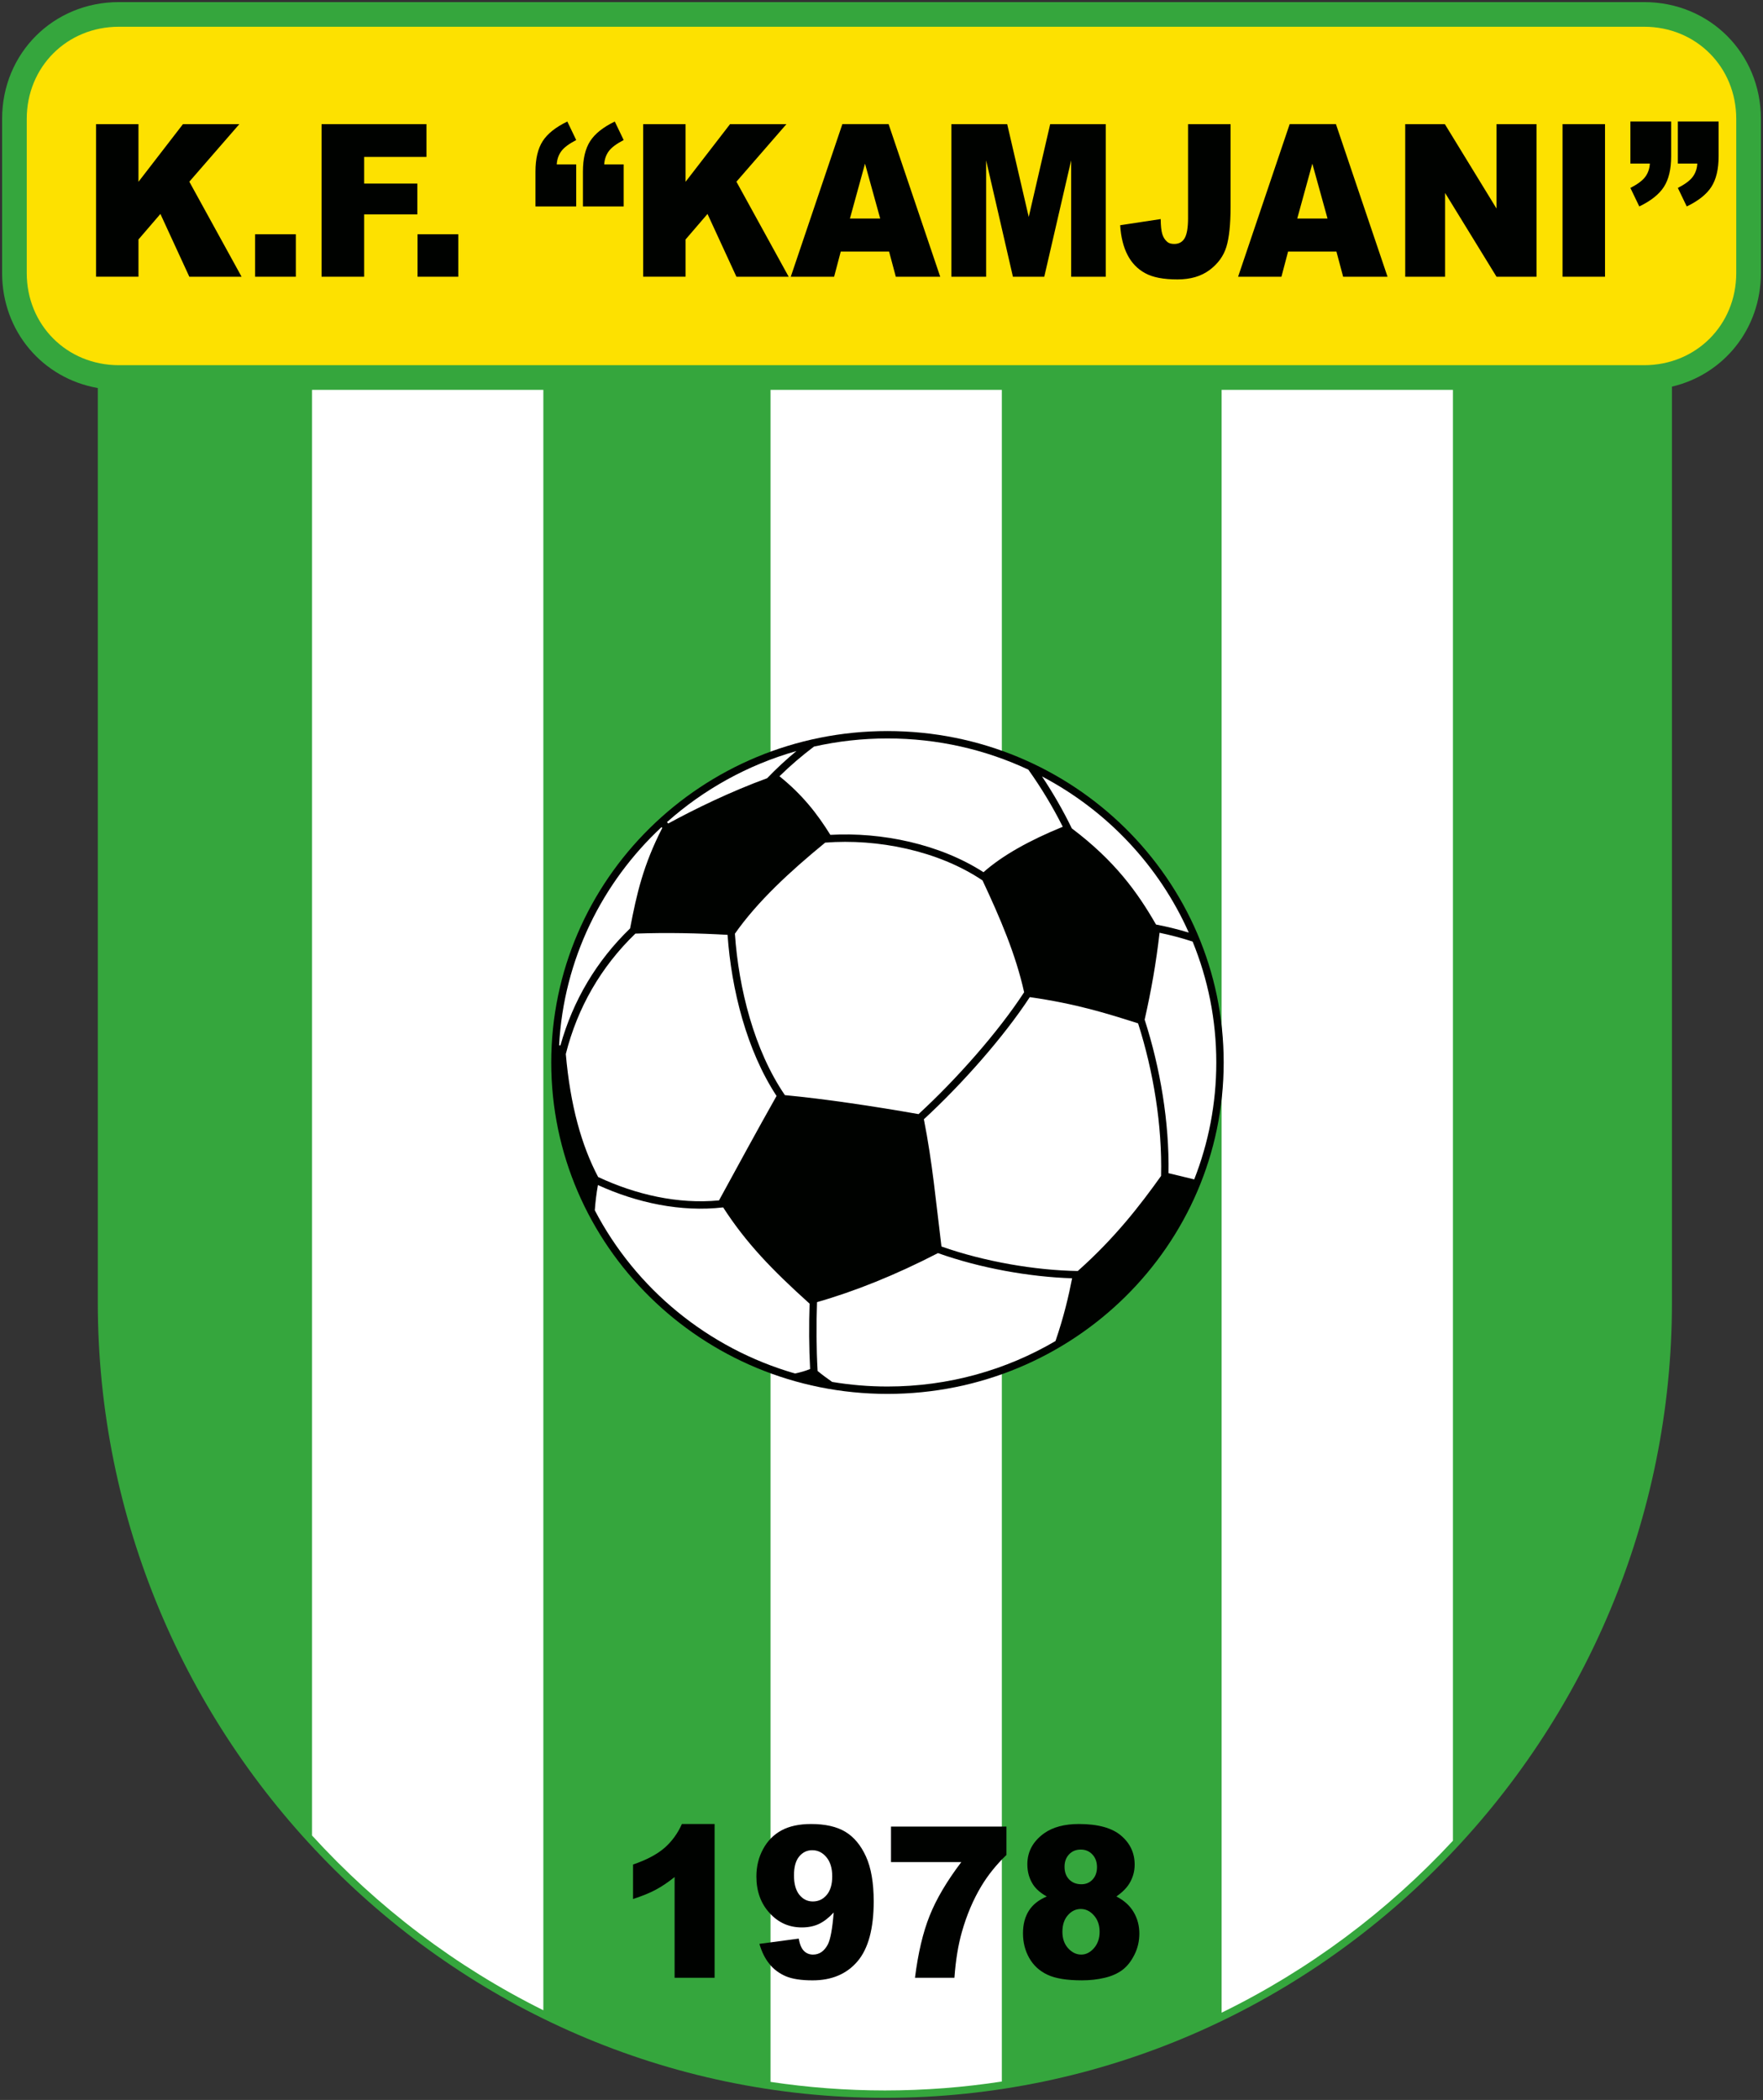 <?xml version="1.0" encoding="utf-8"?>
<!-- Generator: Adobe Illustrator 16.0.0, SVG Export Plug-In . SVG Version: 6.00 Build 0)  -->
<!DOCTYPE svg PUBLIC "-//W3C//DTD SVG 1.1//EN" "http://www.w3.org/Graphics/SVG/1.1/DTD/svg11.dtd">
<svg version="1.1" id="_x23_Layer_1" xmlns="http://www.w3.org/2000/svg" xmlns:xlink="http://www.w3.org/1999/xlink" x="0px"
	 y="0px" width="210.368px" height="250.5px" viewBox="4.941 0 210.368 250.5" enable-background="new 4.941 0 210.368 250.5"
	 xml:space="preserve">
<rect x="4.941" y="0" width="210.368" height="250.5" fill="#333333" stroke="none"/>
<g id="Layer1000">
	<path id="path2" fill="#35A63D" d="M19.126,0.25h181.997c7.826,0,13.936,6.111,13.936,13.935v18.384
		c0,6.675-4.448,12.103-10.614,13.553v109.237c0,51.807-41.883,94.891-93.917,94.891c-52.033,0-93.916-43.084-93.916-94.891V46.288
		c-6.58-1.149-11.42-6.754-11.42-13.719V14.185C5.191,6.358,11.3,0.25,19.126,0.25z"/>
	<path id="path4" fill="#FDE100" d="M19.126,3.191c-6.203,0-10.994,4.792-10.994,10.994v18.384c0,6.202,4.793,10.994,10.994,10.994
		h181.997c6.2,0,10.994-4.793,10.994-10.994V14.185c0-6.202-4.792-10.994-10.994-10.994H19.126z"/>
	<g id="Layer1001">
		<path id="path6" fill="#FFFFFF" d="M69.775,46.504v193.298c-10.439-5.183-19.792-12.286-27.602-20.847V46.504H69.775z"/>
		<path id="path8" fill="#FFFFFF" d="M124.484,46.504v201.798c-4.556,0.7-9.215,1.064-13.956,1.064l0,0
			c-4.633,0-9.188-0.352-13.645-1.021V46.504H124.484z"/>
		<path id="path10" fill="#FFFFFF" d="M178.311,46.504v173.073c-7.838,8.439-17.187,15.429-27.602,20.513V46.504H178.311z"/>
	</g>
	<g id="Layer1002">
		<path id="path13" fill="#000200" d="M16.403,14.808h5.061v6.878l5.309-6.878h6.727l-5.968,6.866l6.235,11.338h-6.235l-3.451-7.49
			l-2.616,3.043v4.446h-5.061V14.808z"/>
		<path id="path15" fill="#000200" d="M35.379,27.946h4.862v5.065h-4.862V27.946z"/>
		<path id="path17" fill="#000200" d="M43.311,14.808h12.516v3.912h-7.433v3.179h6.346v3.675h-6.346v7.438h-5.083V14.808z"/>
		<path id="path19" fill="#000200" d="M54.763,27.946h4.862v5.065h-4.862V27.946z"/>
		<path id="path21" fill="#000200" d="M79.36,24.628h-4.862V20.47c0-1.534,0.29-2.742,0.862-3.632c0.572-0.89,1.552-1.67,2.94-2.34
			l1.061,2.208c-0.866,0.45-1.457,0.89-1.781,1.335c-0.324,0.441-0.507,0.966-0.541,1.572h2.322V24.628z M73.697,24.628h-4.862
			V20.47c0-1.534,0.29-2.742,0.861-3.632c0.573-0.89,1.552-1.67,2.941-2.34l1.06,2.208c-0.866,0.45-1.457,0.89-1.781,1.335
			c-0.325,0.441-0.507,0.966-0.542,1.572h2.322V24.628z"/>
		<path id="path23" fill="#000200" d="M81.685,14.808h5.061v6.878l5.309-6.878h6.727l-5.968,6.866l6.235,11.338h-6.235l-3.451-7.49
			l-2.616,3.043v4.446h-5.061V14.808z"/>
		<path id="path25" fill="#000200" d="M111.029,30.006h-5.765l-0.793,3.005h-5.171l6.155-18.204h5.518l6.159,18.204h-5.298
			L111.029,30.006z M109.969,26.068l-1.811-6.544l-1.8,6.544H109.969z"/>
		<path id="path27" fill="#000200" d="M118.465,14.808h6.658l2.57,11.075l2.56-11.075h6.635v18.204h-4.134V19.13l-3.207,13.881
			h-3.74l-3.196-13.881v13.881h-4.146V14.808z"/>
		<path id="path29" fill="#000200" d="M146.705,14.808h5.071v9.896c0,2.077-0.167,3.658-0.499,4.743s-0.995,2.004-1.999,2.759
			c-1.002,0.75-2.283,1.127-3.847,1.127c-1.655,0-2.938-0.246-3.845-0.746c-0.911-0.496-1.613-1.22-2.105-2.178
			c-0.495-0.954-0.788-2.136-0.876-3.543l4.835-0.733c0.008,0.801,0.073,1.399,0.191,1.789c0.117,0.39,0.32,0.704,0.603,0.941
			c0.193,0.161,0.469,0.237,0.827,0.237c0.563,0,0.979-0.233,1.247-0.7c0.264-0.47,0.396-1.258,0.396-2.365V14.808z"/>
		<path id="path31" fill="#000200" d="M164.407,30.006h-5.767l-0.793,3.005h-5.171l6.154-18.204h5.52l6.158,18.204h-5.297
			L164.407,30.006z M163.346,26.068l-1.812-6.544l-1.8,6.544H163.346z"/>
		<path id="path33" fill="#000200" d="M172.617,14.808h4.729l6.166,10.07v-10.07h4.771v18.204h-4.771l-6.136-9.994v9.994h-4.759
			V14.808z"/>
		<path id="path35" fill="#000200" d="M191.387,14.808h5.071v18.204h-5.071V14.808z"/>
		<path id="path37" fill="#000200" d="M199.486,14.498h4.862v4.158c0,1.534-0.289,2.742-0.862,3.632
			c-0.571,0.89-1.551,1.67-2.939,2.339l-1.061-2.208c0.866-0.449,1.457-0.89,1.781-1.335c0.324-0.441,0.508-0.967,0.542-1.573
			h-2.323V14.498z M205.149,14.498h4.863v4.158c0,1.534-0.291,2.742-0.862,3.632c-0.572,0.89-1.552,1.67-2.94,2.339l-1.061-2.208
			c0.866-0.449,1.457-0.89,1.781-1.335c0.324-0.441,0.508-0.967,0.542-1.573h-2.323V14.498z"/>
	</g>
	<g id="Layer1003">
		<path id="path40" fill="#000200" d="M90.211,217.584v18.344h-4.774v-12.019c-0.771,0.621-1.519,1.125-2.243,1.511
			c-0.72,0.387-1.625,0.757-2.717,1.109v-4.111c1.609-0.551,2.856-1.209,3.746-1.978c0.886-0.773,1.583-1.726,2.084-2.856H90.211z"
			/>
		<path id="path42" fill="#000200" d="M95.556,231.88l4.691-0.626c0.127,0.696,0.333,1.188,0.629,1.475
			c0.292,0.289,0.653,0.432,1.076,0.432c0.755,0,1.349-0.407,1.772-1.218c0.309-0.601,0.542-1.868,0.696-3.805
			c-0.565,0.617-1.143,1.067-1.736,1.356c-0.597,0.286-1.286,0.428-2.065,0.428c-1.523,0-2.805-0.57-3.853-1.722
			c-1.048-1.146-1.57-2.599-1.57-4.354c0-1.197,0.265-2.288,0.799-3.271c0.534-0.987,1.266-1.73,2.203-2.234
			c0.934-0.504,2.108-0.757,3.521-0.757c1.701,0,3.065,0.312,4.094,0.929c1.024,0.618,1.847,1.604,2.46,2.952
			c0.613,1.349,0.921,3.133,0.921,5.346c0,3.255-0.645,5.641-1.934,7.156c-1.29,1.512-3.077,2.268-5.368,2.268
			c-1.349,0-2.417-0.163-3.196-0.495c-0.779-0.337-1.432-0.819-1.946-1.462C96.232,233.64,95.833,232.841,95.556,231.88z
			 M104.246,223.833c0-0.974-0.229-1.738-0.696-2.293c-0.463-0.555-1.024-0.831-1.689-0.831c-0.629,0-1.147,0.252-1.559,0.752
			c-0.415,0.5-0.621,1.251-0.621,2.251c0,1.007,0.213,1.78,0.641,2.313c0.431,0.533,0.965,0.798,1.606,0.798
			c0.664,0,1.218-0.256,1.657-0.776C104.024,225.529,104.246,224.795,104.246,223.833L104.246,223.833z"/>
		<path id="path44" fill="#000200" d="M111.259,217.891h13.776v3.385c-1.198,1.146-2.198,2.39-3.002,3.726
			c-0.974,1.625-1.74,3.435-2.306,5.426c-0.447,1.554-0.748,3.384-0.901,5.501h-4.707c0.371-2.943,0.952-5.413,1.752-7.407
			c0.795-1.991,2.052-4.124,3.777-6.396h-8.39V217.891z"/>
		<path id="path46" fill="#000200" d="M129.846,226.231c-0.744-0.416-1.281-0.886-1.622-1.403c-0.462-0.705-0.696-1.516-0.696-2.436
			c0-1.507,0.669-2.742,2.006-3.703c1.04-0.735,2.42-1.105,4.138-1.105c2.271,0,3.947,0.459,5.035,1.379
			c1.084,0.919,1.626,2.073,1.626,3.468c0,0.811-0.214,1.57-0.648,2.276c-0.325,0.524-0.835,1.033-1.531,1.524
			c0.921,0.471,1.605,1.087,2.057,1.859c0.455,0.77,0.681,1.622,0.681,2.559c0,0.902-0.193,1.746-0.586,2.527
			c-0.392,0.786-0.87,1.391-1.436,1.814c-0.57,0.429-1.278,0.744-2.12,0.941c-0.847,0.201-1.748,0.302-2.71,0.302
			c-1.8,0-3.172-0.222-4.125-0.676c-0.949-0.45-1.669-1.117-2.164-1.995c-0.494-0.873-0.744-1.855-0.744-2.939
			c0-1.059,0.233-1.953,0.697-2.688C128.166,227.201,128.88,226.635,129.846,226.231L129.846,226.231z M131.966,222.691
			c0,0.621,0.182,1.125,0.55,1.507c0.368,0.378,0.854,0.572,1.468,0.572c0.537,0,0.984-0.19,1.333-0.567
			c0.348-0.378,0.522-0.865,0.522-1.466c0-0.622-0.183-1.13-0.547-1.516c-0.363-0.391-0.826-0.588-1.393-0.588
			c-0.569,0-1.036,0.192-1.396,0.575C132.144,221.587,131.966,222.082,131.966,222.691L131.966,222.691z M131.712,230.452
			c0,0.797,0.226,1.448,0.681,1.952c0.459,0.504,0.978,0.756,1.566,0.756c0.562,0,1.068-0.256,1.52-0.769
			c0.447-0.512,0.672-1.163,0.672-1.953c0-0.793-0.229-1.444-0.68-1.952c-0.451-0.513-0.974-0.765-1.571-0.765
			c-0.584,0-1.099,0.244-1.534,0.74C131.93,228.952,131.712,229.615,131.712,230.452L131.712,230.452z"/>
	</g>
	<g id="Layer1004">
		<path id="path49" fill="#000200" d="M110.838,87.207c22.156,0,40.118,17.7,40.118,39.535s-17.962,39.535-40.119,39.535
			c-22.157,0-40.119-17.7-40.119-39.535S88.681,87.207,110.838,87.207L110.838,87.207z"/>
		<path id="path51" fill="#FFFFFF" d="M97.602,130.735c-2.345,4.156-4.686,8.465-6.866,12.459c-4.886,0.476-9.956-0.695-14.421-2.79
			c-1.989-3.767-3.32-8.526-3.86-14.671c1.394-5.531,4.195-10.401,8.302-14.364c3.816-0.137,7.518-0.051,11,0.147
			C92.21,118.021,94.035,125.304,97.602,130.735z M110.838,88.089c6.014,0,11.711,1.335,16.806,3.719
			c1.536,2.152,2.923,4.452,4.11,6.816c-3.995,1.63-7.228,3.438-9.457,5.421c-5.24-3.371-12.152-4.8-18.275-4.456
			c-1.537-2.47-3.294-4.755-6.072-6.989c1.288-1.265,2.67-2.446,4.119-3.541C104.889,88.425,107.823,88.089,110.838,88.089
			L110.838,88.089z M129.276,92.619c7.761,4.08,13.966,10.651,17.515,18.631c-1.286-0.392-2.596-0.713-3.91-0.964
			c-2.215-3.859-4.918-7.602-10.047-11.469C131.797,96.685,130.6,94.601,129.276,92.619L129.276,92.619z M147.249,112.32
			c1.821,4.457,2.825,9.324,2.825,14.422c0,4.917-0.935,9.619-2.634,13.946l-3.066-0.74c0.101-6.074-0.987-12.558-2.849-18.316
			c0.778-3.44,1.371-6.766,1.778-10.362C144.632,111.546,145.953,111.895,147.249,112.32L147.249,112.32z M130.887,159.97
			c-5.867,3.445-12.725,5.426-20.049,5.426c-2.25,0-4.455-0.189-6.601-0.548c-0.639-0.447-1.227-0.884-1.735-1.305
			c-0.152-2.675-0.167-5.492-0.07-8.213c4.457-1.271,9.349-3.222,14.431-5.849c5.027,1.794,10.958,2.847,16.007,3.004
			C132.464,154.562,131.894,157.039,130.887,159.97L130.887,159.97z M99.805,163.843c-10.405-2.998-19.021-10.131-23.891-19.469
			c0.074-1.009,0.194-2.011,0.375-3.01c4.649,2.119,9.896,3.249,14.941,2.665c2.729,4.228,5.811,7.431,10.314,11.483
			c-0.086,2.583-0.071,5.246,0.063,7.793C101.11,163.52,100.495,163.696,99.805,163.843L99.805,163.843z M71.656,124.694
			c0.543-10.238,5.132-19.421,12.221-26.029l0.087,0.099c-2.267,4.426-3.055,7.863-3.838,11.988
			c-4.013,3.878-6.813,8.602-8.309,13.947L71.656,124.694z M84.529,98.069c4.368-3.892,9.63-6.829,15.445-8.477
			c-1.228,1.016-2.398,2.097-3.494,3.241c-4.382,1.597-8.698,3.709-11.805,5.402L84.529,98.069z M122.179,105.023
			c-5.308-3.564-12.546-4.997-18.775-4.507c-4.225,3.463-8.076,7.019-10.772,10.864c0.445,6.525,2.301,13.904,5.966,19.258
			c4.781,0.451,10.63,1.328,15.947,2.263c4.498-4.129,9.52-9.8,12.599-14.536C126.152,113.874,124.285,109.512,122.179,105.023
			L122.179,105.023z M143.485,140.275c0.145-6.014-0.911-12.468-2.744-18.2c-3.711-1.178-7.324-2.326-12.922-3.129
			c-3.119,4.767-8.128,10.421-12.639,14.569c1.024,5.147,1.458,10.03,2.1,15.178c5.131,1.813,11.217,2.846,16.264,2.925
			C137.961,147.694,140.982,143.788,143.485,140.275z"/>
	</g>
</g>
</svg>
